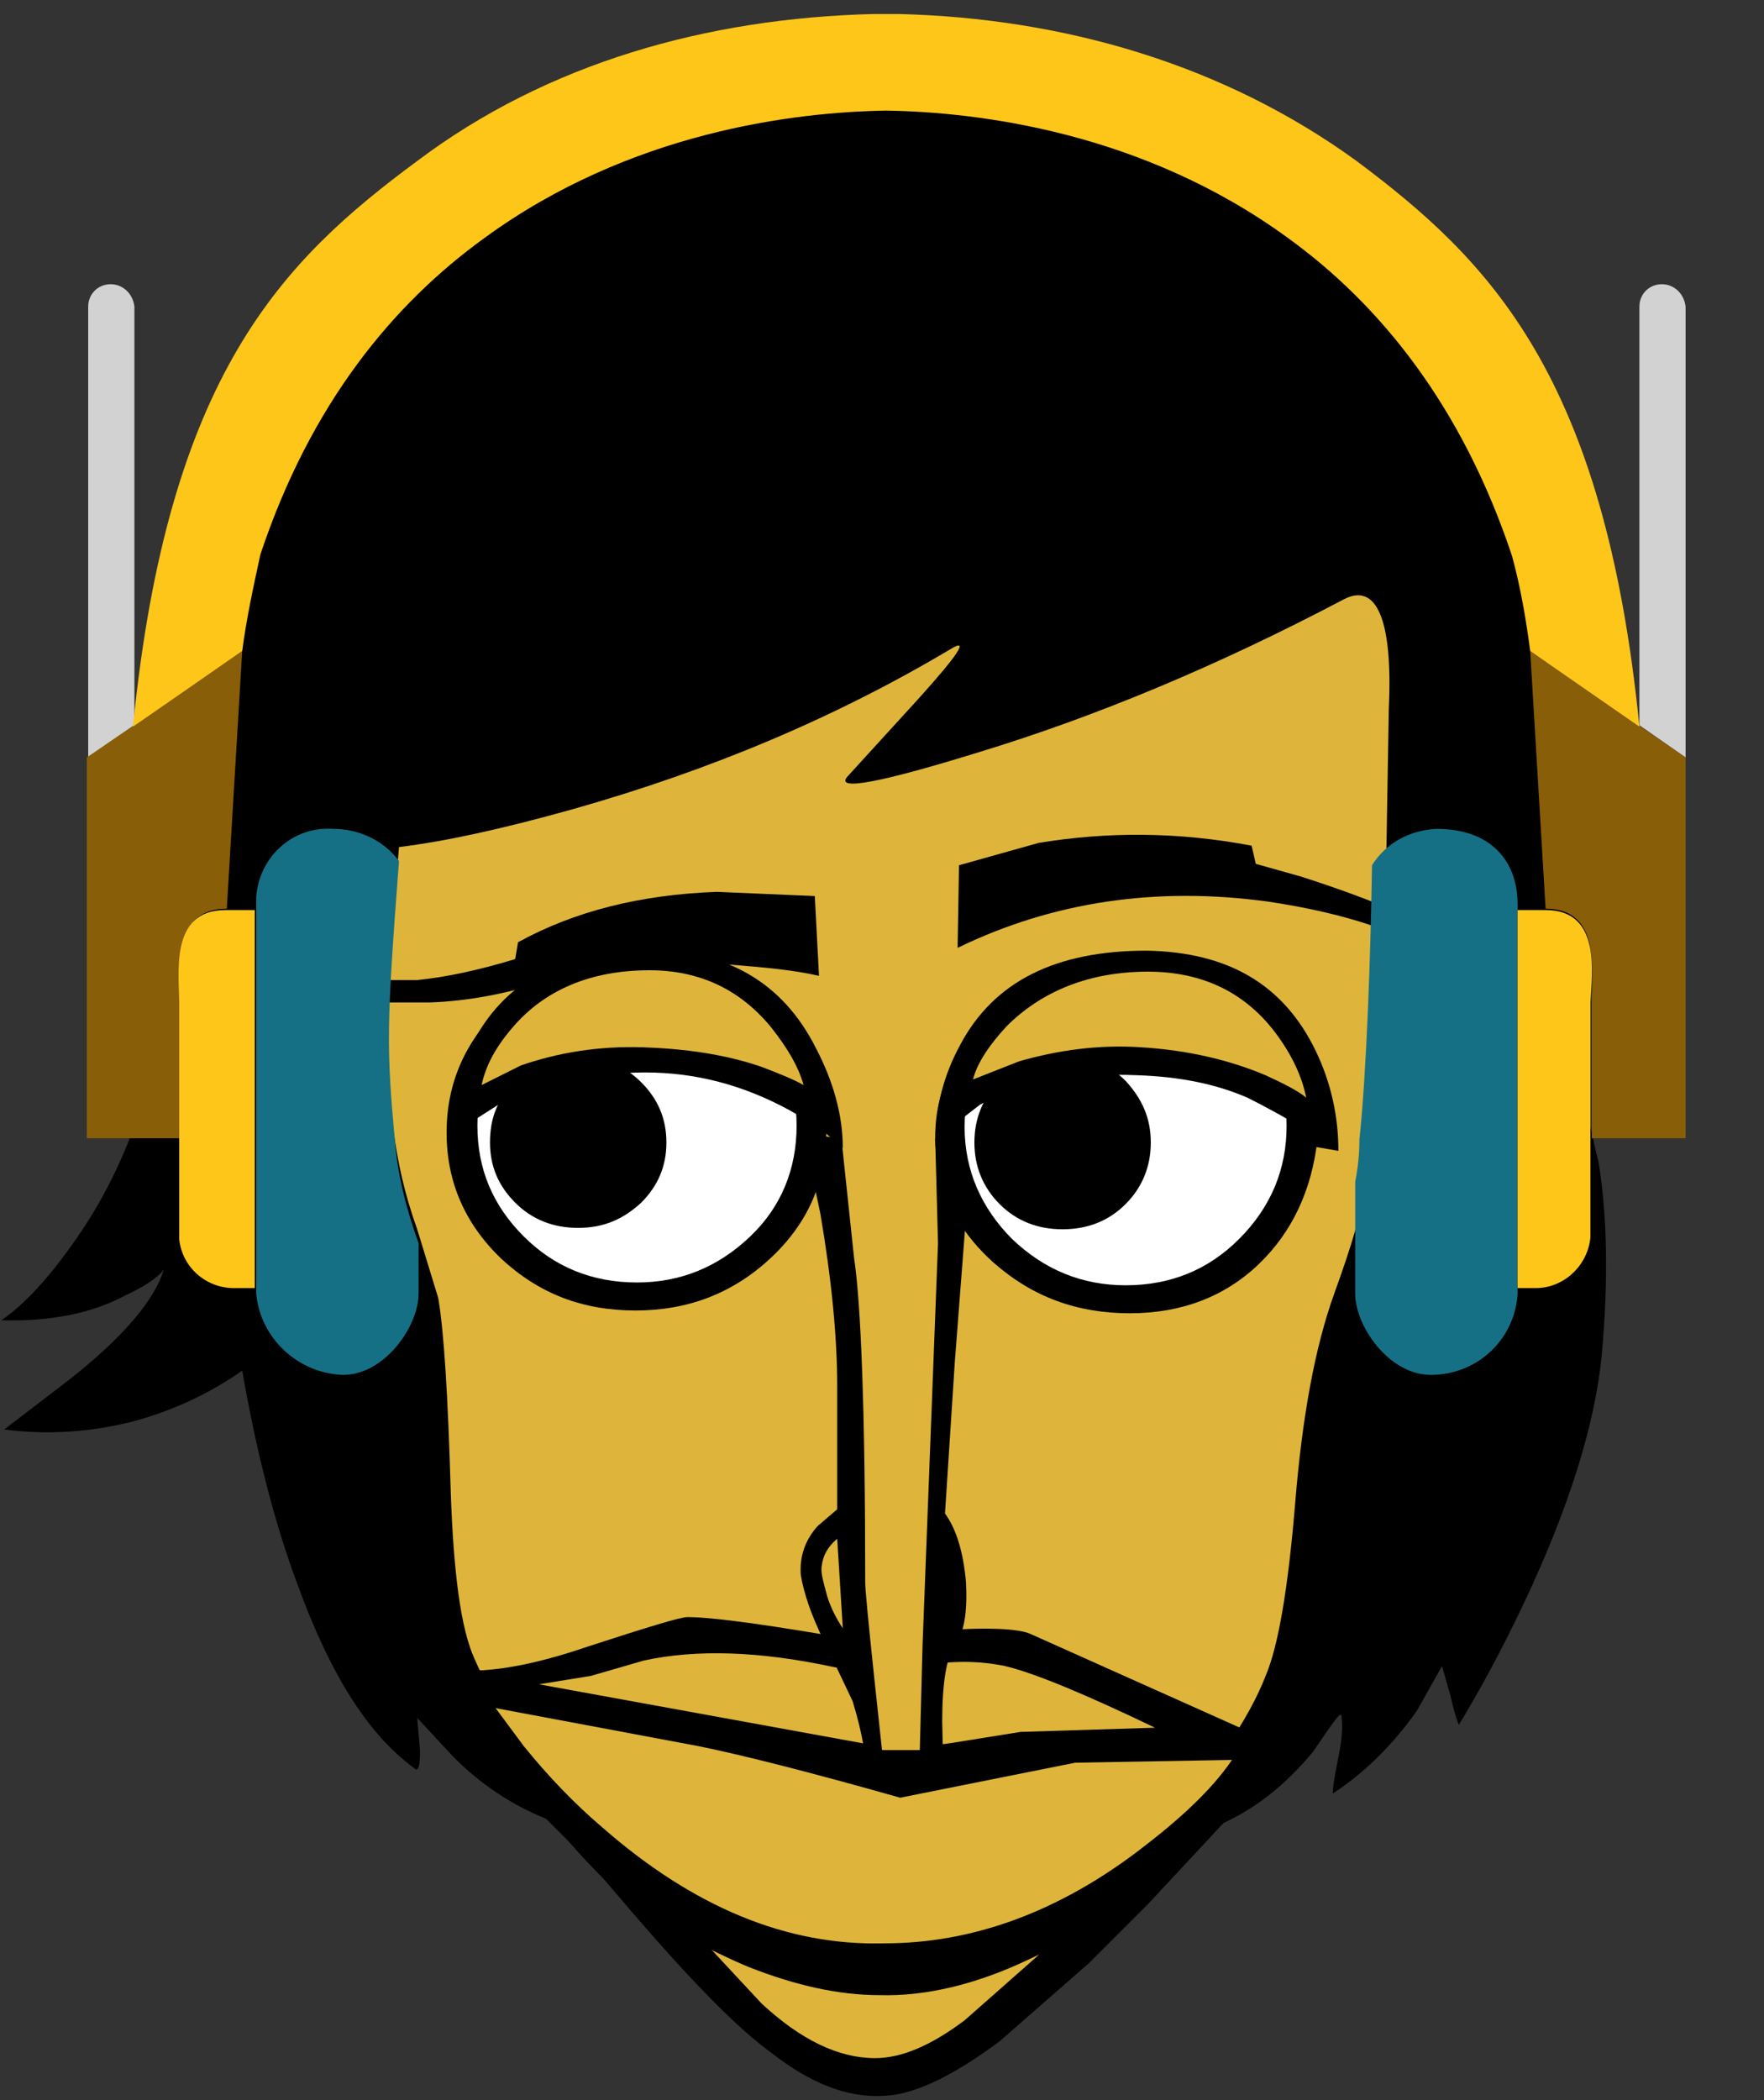 <?xml version="1.0" encoding="utf-8"?>
<!-- Generator: Adobe Illustrator 24.1.3, SVG Export Plug-In . SVG Version: 6.00 Build 0)  -->
<svg version="1.1" id="Слой_1" xmlns="http://www.w3.org/2000/svg" xmlns:xlink="http://www.w3.org/1999/xlink" x="0px" y="0px"
	 viewBox="0 0 126 150" style="enable-background:new 0 0 126 150;" xml:space="preserve">
<rect x="0" y="0" width="126" height="150" fill="#333333" stroke="none"/>
<style type="text/css">
	.st0{fill:#DEB53A;}
	.st1{fill:#FFFFFF;}
	.st2{fill:#D2D2D2;}
	.st3{fill:#895E08;}
	.st4{fill:#FFC61A;}
	.st5{fill:none;}
	.st6{fill:#167085;}
</style>
<g id="Pasta_1">
	<path id="Layer_1_" d="M90.1,9.1c-4.4-2-9.4-3.5-14.9-4.5l-7-0.9l-8.8,0.5c-4.2-0.3-8.1,0.2-11.9,1.3c-3.7,1.1-7.8,3.1-12.6,5.9
		c-3.7,2.2-7.1,5.4-10.3,9.6c-1.7,2.1-2.9,4-3.7,5.6c-1.1,1.9-2.3,4.5-3.5,8c-2.3,6.9-3.6,14.6-3.8,23.2c0,0.3-1.2,8.1-1.2,8.1
		c-0.5,9.1-2.8,16.6-6.9,22.5c-2,2.9-3.8,4.8-5.4,5.9c3.5,0.1,6.5-0.5,8.9-1.8c1.3-0.6,2.2-1.2,2.7-1.8c-0.7,2.2-2.9,4.8-6.7,7.8
		l-4.7,3.6c3.1,0.4,6.2,0.2,9.3-0.6c2.9-0.8,5.4-2,7.7-3.6c1,5.7,2.3,10.9,4,15.4c2.3,6.3,5,10.6,8.3,13c0.3,0.3,0.4-0.2,0.4-1.3
		l-0.2-2.3l2.6,2.8c1.9,1.9,4.1,3.4,6.6,4.4l3,3l3.6,4.2c3.9,4.5,7.1,7.8,9.6,9.6c2.7,2.1,5.3,3.1,7.7,3c2.2,0,5-1.3,8.5-3.9
		l6.4-5.6l4.2-4.2l5.4-5.8c2.4-1.1,4.5-2.8,6.4-5.1c1.3-1.9,1.9-2.8,2-2.6c0.1,0.5,0.1,1.3-0.1,2.5c-0.3,1.5-0.5,2.5-0.5,3.1
		c2.3-1.5,4.3-3.5,6-5.9l1.8-3.2l0.6,2.1c0.2,0.9,0.4,1.6,0.6,2.1c1.4-2.3,3-5.2,4.7-8.8c3.2-6.8,5-12.6,5.5-17.5
		c0.5-5.4,0.4-10-0.2-13.8c-0.9-3.7-1.5-7-1.8-10.1c1.7,2.4,1.3-17.8,0.9-22.9c-1.1-7.3-2-12.1-2.6-14.4c-1-3.8-2.7-7.8-4.9-11.9
		c-1.7-3.1-3.6-5.6-5.6-7.6C97.2,13.2,93.9,10.9,90.1,9.1z"/>
	<path id="Layer_2_" class="st0" d="M96,42.8c-9.1,4.8-17.8,8.4-26,10.9c-7.1,2.2-10.3,2.8-9.5,1.8l5.2-5.7c2.7-3,3.5-4.2,2.3-3.5
		c-8.2,4.9-17.2,8.7-27.1,11.5c-5,1.4-9.1,2.3-12.4,2.7c-0.5,5.7-0.8,9.7-0.8,12.1c0,2.2,0.1,4.9,0.4,8.1c0.3,2.3,0.8,4.6,1.7,7.1
		l1.5,4.9c0.4,2.3,0.7,6.9,0.9,14c0.2,5.6,0.7,9.6,1.7,11.8c1.3,3,3.9,6.6,7.7,11l7.4,7.8l5.4,5.8c2.8,2.6,5.5,3.9,8.1,3.9
		c1.9,0,4-0.9,6.4-2.7l5.1-4.5c3.5-3.2,6.6-6.4,9.2-9.4c3.5-4,6-7.6,7.2-10.7c0.9-2.1,1.6-6.2,2.1-12.2c0.5-6.2,1.4-11.2,2.8-15.1
		c1.2-3.3,2.1-6.2,2.5-8.9l0.3-2.7c0.4-3.3,0.7-9.5,0.9-18.4l0.2-11.8C99.5,44.2,98.3,41.6,96,42.8z"/>
	<path id="Layer_3_" class="st0" d="M27.2,87.5L25,75.6c-0.6,0.2-1,0.5-1.2,1c-0.5,1.1-0.3,2.9,0.7,5.4
		C25.2,83.8,26.1,85.6,27.2,87.5z"/>
	<path id="Layer_4_" class="st0" d="M22.6,70.6c-1.1-0.7-1.8,0.8-1.9,4.5l0.7,4.4c0.6,3.1,1.2,5.4,1.8,6.9c0.6,1.3,1.7,2.9,3.1,4.6
		l2.1,2l-0.9-4.3c-1.2-1.8-2.2-3.7-3-5.7c-1.3-3.1-1.7-5.2-1-6.5c0.3-0.6,0.8-1,1.5-1.2l-0.6-2.6C23.8,71.6,23.2,70.9,22.6,70.6z"/>
	<path id="Layer_5_" class="st0" d="M101.8,75.6l-2.3,11.8c3.1-5.4,4.3-9,3.4-10.9C102.8,76.2,102.4,75.8,101.8,75.6z"/>
	<path id="Layer_6_" class="st0" d="M104.2,70.6l-1.7,2.1l-0.6,2.6c1,0.3,1.6,1,1.8,2c0.2,1.4-0.3,3.5-1.5,6.3
		c-0.9,2-1.8,3.8-2.8,5.2L98.4,93l2-2c1.5-1.7,2.5-3.2,3.1-4.6c0.9-2.2,1.8-5.9,2.6-11.2C106,71.4,105.3,69.9,104.2,70.6z"/>
	<path id="Layer_7_" d="M61.5,117.2c-6.3-1.1-10.5-1.7-12.4-1.7c-0.5,0-2.8,0.7-7.1,2.1c-4.1,1.4-7.5,2-10,1.6
		c-0.8-0.1,0.9,2.5,5,7.8c4.1,5.5,7.6,9,10.3,10.5c3.1,1.6,5.2,2.6,6.2,3c3.3,1.3,6.4,2,9.3,2c3.4,0.1,7.1-0.8,11-2.7
		c3.7-1.7,6.9-4,9.7-6.8c3.6-3.5,6-6.4,7.3-8.6l-17.2-7.7c-0.9-0.4-3.3-0.5-7-0.2L61.5,117.2z"/>
	<path id="Layer_8_" class="st0" d="M35.4,122l2,2.7c1.7,2.1,3.6,4.1,5.6,5.8c6.5,5.7,13.2,8.5,20.2,8.3c6.2,0,12.3-2.2,18.1-6.6
		c2.9-2.2,5.2-4.3,6.7-6.5l-11.2,0.2l-12.5,2.5c-6.7-1.9-11.5-3.1-14.5-3.7L35.4,122z"/>
	<path id="Layer_9_" class="st0" d="M59.7,119.1c-5.5-1.2-10-1.3-13.7-0.5l-3.8,1.1l-3.7,0.6l25.8,4.7l3.6-0.5l5-0.8l9.6-0.3
		c-5-2.4-8.6-3.9-10.7-4.4c-1.9-0.4-3.9-0.4-6.1,0L59.7,119.1z"/>
	<path id="Layer_10_" class="st0" d="M62.2,125.5l4.1,0l0.4-13.1l-6.1-1.1L62.2,125.5z"/>
	<path id="Layer_11_" d="M57.4,81l1.2,5.7c0.8,4.7,1.2,8.8,1.2,12.3v8.8l-1.4,1.2c-0.9,1-1.3,2.2-1.2,3.5c0.2,1.2,0.7,2.8,1.7,4.8
		l2,4.2c0.7,2.3,1,4.1,1,5.5h5.5l-0.1-4c0-2.8,0.3-4.6,0.9-5.5c0.7-0.9,0.9-2.4,0.8-4.5c-0.2-2.2-0.7-3.8-1.5-4.9l0.7-10.8l0.9-11.7
		v-4.8l-2.3,0.5l0.2,7.5l-1.1,28.6l-0.2,7.6l-2.7,0l-0.6-5.6c-0.4-3.8-0.6-5.9-0.6-6.4c0-12.2-0.3-19.9-0.8-23.2l-0.9-8.5L57.4,81z"
		/>
	<path id="Layer_12_" class="st0" d="M59.8,109.9c-0.7,0.6-1,1.2-1.1,1.9c-0.1,0.5,0.1,1.1,0.3,1.9c0.2,0.8,0.6,1.7,1.2,2.6
		L59.8,109.9z"/>
	<path id="Layer_13_" d="M94,81.4c0.4-3.4-0.8-6.4-3.6-9c-2.7-2.5-5.9-3.7-9.7-3.7c-3.8,0-7,1.2-9.7,3.7c-2.8,2.5-4.2,5.5-4.2,8.8
		c0,3.5,1.4,6.5,4.2,9c2.7,2.3,5.9,3.5,9.7,3.5c3.7,0,6.7-1.2,9.2-3.5C92.3,87.9,93.7,84.9,94,81.4z"/>
	<path id="Layer_14_" class="st1" d="M91.9,80.4c0-3.1-1.1-5.8-3.3-8.1c-2.3-2.2-5-3.3-8.1-3.3c-3.2,0-5.9,1.1-8.2,3.4
		c-2.3,2.2-3.4,4.9-3.4,8.1c0,3.2,1.1,5.8,3.4,8c2.3,2.2,5,3.3,8.2,3.3c3.2,0,5.9-1.1,8.1-3.3C90.8,86.2,91.9,83.5,91.9,80.4z"/>
	<path id="Layer_15_" d="M59,80.8c0-3.5-1.3-6.5-4-9c-2.7-2.5-5.8-3.7-9.5-3.7c-3.7,0-6.8,1.2-9.6,3.7c-2.6,2.5-3.9,5.5-3.9,9
		c0,3.6,1.3,6.6,3.9,9c2.6,2.5,5.8,3.7,9.6,3.7c3.7,0,6.9-1.2,9.5-3.7C57.7,87.4,59,84.3,59,80.8z"/>
	<path id="Layer_16_" class="st1" d="M56.9,80.4c0-3.2-1.1-5.9-3.3-8c-2.2-2.2-4.9-3.3-8.1-3.3c-3.2,0-5.9,1.1-8.1,3.3
		c-2.2,2.1-3.3,4.8-3.3,8c0,3.2,1.1,5.8,3.3,7.9c2.2,2.2,4.9,3.3,8.1,3.3c3.2,0,5.9-1.1,8.1-3.3C55.8,86.2,56.9,83.5,56.9,80.4z"/>
</g>
<g id="Pasta_1_1_">
	<path id="Layer_18_" d="M58.2,64l-7-0.3C45.7,63.9,41,65.1,37,67.3l-0.2,1.2c-2.6,0.8-5,1.3-7,1.5h-2.3l0,1.6h3.2
		c2.7-0.1,5.4-0.6,8.2-1.5c3.9-1.2,8.3-1.5,13.3-1.2c2.5,0.2,4.6,0.4,6.3,0.8L58.2,64z"/>
	<path id="Layer_17_" d="M92.9,62.6l-3.2-0.9l-0.3-1.3c-5.3-1-10.3-1-15.2-0.2l-5.7,1.6l-0.1,5.9c6.8-3.3,14.2-4.4,22.2-3.3
		c4,0.6,7.3,1.5,9.9,2.7l-0.3-1.8C97.9,64.3,95.4,63.4,92.9,62.6z"/>
</g>
<g id="Pasta_1_3_">
	<path id="Layer_40_" d="M94.1,81.4c0.3-3.4-0.9-6.4-3.6-9c-2.7-2.5-6-3.7-9.8-3.7c-3.7,0-7,1.2-9.7,3.7c-2.7,2.5-4.1,5.5-4.1,8.9
		c0,3.5,1.4,6.5,4.1,8.9c2.7,2.4,5.9,3.6,9.7,3.6c3.7,0,6.8-1.2,9.2-3.5C92.3,88,93.7,85,94.1,81.4z"/>
	<path id="Layer_39_" class="st1" d="M91.9,80.4c0-3.1-1.1-5.8-3.4-8.1c-2.3-2.2-5-3.3-8.1-3.3c-3.1,0-5.9,1.1-8.1,3.4
		c-2.3,2.3-3.4,5-3.4,8.1c0,3.1,1.2,5.8,3.4,8c2.3,2.2,5,3.3,8.1,3.3c3.2,0,5.9-1.1,8.1-3.3C90.8,86.2,91.9,83.5,91.9,80.4z"/>
	<path id="Layer_38_" d="M82.2,81.6c0-1.7-0.6-3.1-1.8-4.4c-1.2-1.2-2.7-1.8-4.5-1.8s-3.3,0.6-4.5,1.8c-1.2,1.2-1.8,2.7-1.8,4.4
		c0,1.7,0.6,3.2,1.8,4.4c1.2,1.2,2.7,1.8,4.5,1.8s3.3-0.6,4.5-1.8C81.6,84.8,82.2,83.3,82.2,81.6z"/>
	<path id="Layer_37_" d="M93.3,81.8l2.3,0.4c0-2.4-0.5-4.8-1.6-7.1c-2.3-4.8-6.3-7.1-12.1-7.2c-6.5,0-10.9,2.2-13.3,6.7
		c-1.2,2.2-1.8,4.5-1.7,6.7l3.1-2.4c3-1.6,6.7-2.3,11.3-2.1c2.9,0.1,5.5,0.6,7.8,1.6c1.2,0.6,2.7,1.4,4.3,2.4L93.3,81.8z"/>
	<path id="Layer_36_" class="st0" d="M90.4,76.8c1.3,0.6,2.3,1.1,2.9,1.6c-0.3-1.5-1-3-2.1-4.5c-2.2-3-5.3-4.5-9.2-4.5
		c-4.2,0-7.6,1.4-10.1,3.9c-1.2,1.3-2.1,2.6-2.4,3.8l3.3-1.3c2.8-0.8,5.7-1.2,8.7-1C84.8,75,87.8,75.7,90.4,76.8z"/>
	<path id="Layer_35_" d="M59,80.9c0-3.5-1.3-6.5-4-9c-2.6-2.5-5.8-3.8-9.6-3.8s-6.9,1.2-9.6,3.8c-2.6,2.5-3.9,5.5-3.9,9
		s1.3,6.5,3.9,9c2.7,2.5,5.8,3.7,9.6,3.7c3.7,0,6.9-1.2,9.6-3.7C57.7,87.4,59,84.4,59,80.9z"/>
	<path id="Layer_34_" class="st1" d="M56.9,80.4c0-3.1-1.1-5.8-3.3-8c-2.2-2.2-4.9-3.3-8.1-3.3c-3.2,0-5.9,1.1-8.1,3.3
		c-2.2,2.2-3.3,4.9-3.3,8c0,3.1,1.1,5.7,3.3,7.9c2.2,2.2,4.9,3.3,8.1,3.3c3.1,0,5.8-1.1,8.1-3.3C55.8,86.2,56.9,83.5,56.9,80.4z"/>
	<path id="Layer_33_" d="M47.6,81.6c0-1.7-0.6-3.1-1.8-4.3c-1.2-1.2-2.7-1.8-4.5-1.8s-3.2,0.6-4.5,1.8S35,79.9,35,81.6
		c0,1.7,0.6,3.1,1.8,4.3c1.2,1.2,2.7,1.8,4.5,1.8s3.2-0.6,4.5-1.8C47,84.7,47.6,83.3,47.6,81.6z"/>
	<path id="Layer_32_" d="M33.7,74.6c-1.2,2.2-1.8,4.4-1.7,6.6l3.6-2.3c3.2-1.5,6.7-2.3,10.5-2.3c3.6,0,7,0.9,10.3,2.7
		c1.6,0.9,2.9,1.8,3.8,2.7c0-2.4-0.7-4.8-1.9-7.1c-2.4-4.8-6.5-7.1-12.3-7.1C40.1,67.9,36,70.1,33.7,74.6z"/>
	<path id="Layer_31_" class="st0" d="M54.4,76.2c1.3,0.5,2.3,0.9,3,1.3c-0.4-1.4-1.2-2.7-2.3-4.1c-2.2-2.7-5.1-4.1-8.7-4.1
		c-4.2,0-7.5,1.4-9.8,4.1c-1.2,1.4-1.9,2.7-2.2,4.1l2.8-1.4c2.6-0.9,5.5-1.4,8.7-1.3C48.9,74.9,51.8,75.3,54.4,76.2z"/>
</g>
<path class="st2" d="M7.9,20.3c-0.9,0-1.6,0.7-1.6,1.6v32.2l3.3-2.3V21.9C9.5,21,8.8,20.3,7.9,20.3z"/>
<path class="st3" d="M17.3,46.5L6.2,54.1v27.2h6.7v-9.7c0-2.2-0.7-6.7,3.3-6.7L17.3,46.5z"/>
<path class="st2" d="M118.7,20.3c-0.9,0-1.6,0.7-1.6,1.6v29.9l3.3,2.3V21.9C120.3,21,119.6,20.3,118.7,20.3z"/>
<path class="st3" d="M109.3,46.5l11.1,7.6v27.2h-6.7v-9.7c0-2.2,0.7-6.7-3.3-6.7L109.3,46.5z"/>
<path class="st4" d="M16.1,65c-4,0-3.3,4.5-3.3,6.7v16.8c0.2,2,1.9,3.5,3.9,3.5h1.5V65L16.1,65z"/>
<path class="st5" d="M0,0h126v150H0V0z"/>
<path class="st6" d="M102.6,59.2c-1.9,0.1-3.6,1-4.6,2.6c-0.1,6.6-0.4,14.9-0.9,19.6c0,1-0.1,2-0.3,3v8c0,2.3,2.4,5.8,5.4,5.8
	c3.3,0,6-2.5,6.2-5.8V64.6C108.4,61.5,106.5,59.2,102.6,59.2z"/>
<path class="st6" d="M28.2,81.4c-0.6-6.6-0.6-8.1,0.3-19.9c-1.1-1.5-2.9-2.3-4.7-2.3c-2.9-0.2-5.3,2-5.5,4.9c0,0.2,0,0.4,0,0.6v27.7
	c0.3,3.2,3,5.7,6.2,5.8c3,0,5.4-3.5,5.4-5.8v-3.6C29,86.3,28.4,83.9,28.2,81.4z"/>
<path class="st4" d="M110.4,65h-2v27h1.3c2,0,3.7-1.6,3.9-3.6V71.6C113.7,69.5,114.4,65,110.4,65z"/>
<path class="st4" d="M109.3,46.5l7.8,5.4c-2.5-25.1-10.7-33.3-20.2-40.4C87.4,4.6,76,1.3,64.2,1h-0.9h-0.9
	C50.5,1.3,39.1,4.5,29.8,11.5C20.2,18.6,12,26.7,9.5,51.9l7.8-5.4c0.3-2.3,0.8-4.6,1.3-6.9c3.6-10.8,9.5-17.9,16-22.6
	C45,9.4,56.8,8,63.3,7.9C69.8,8,81.6,9.4,92,17c6.5,4.7,12.4,11.9,16,22.7C108.6,41.9,109,44.2,109.3,46.5L109.3,46.5z"/>
</svg>
